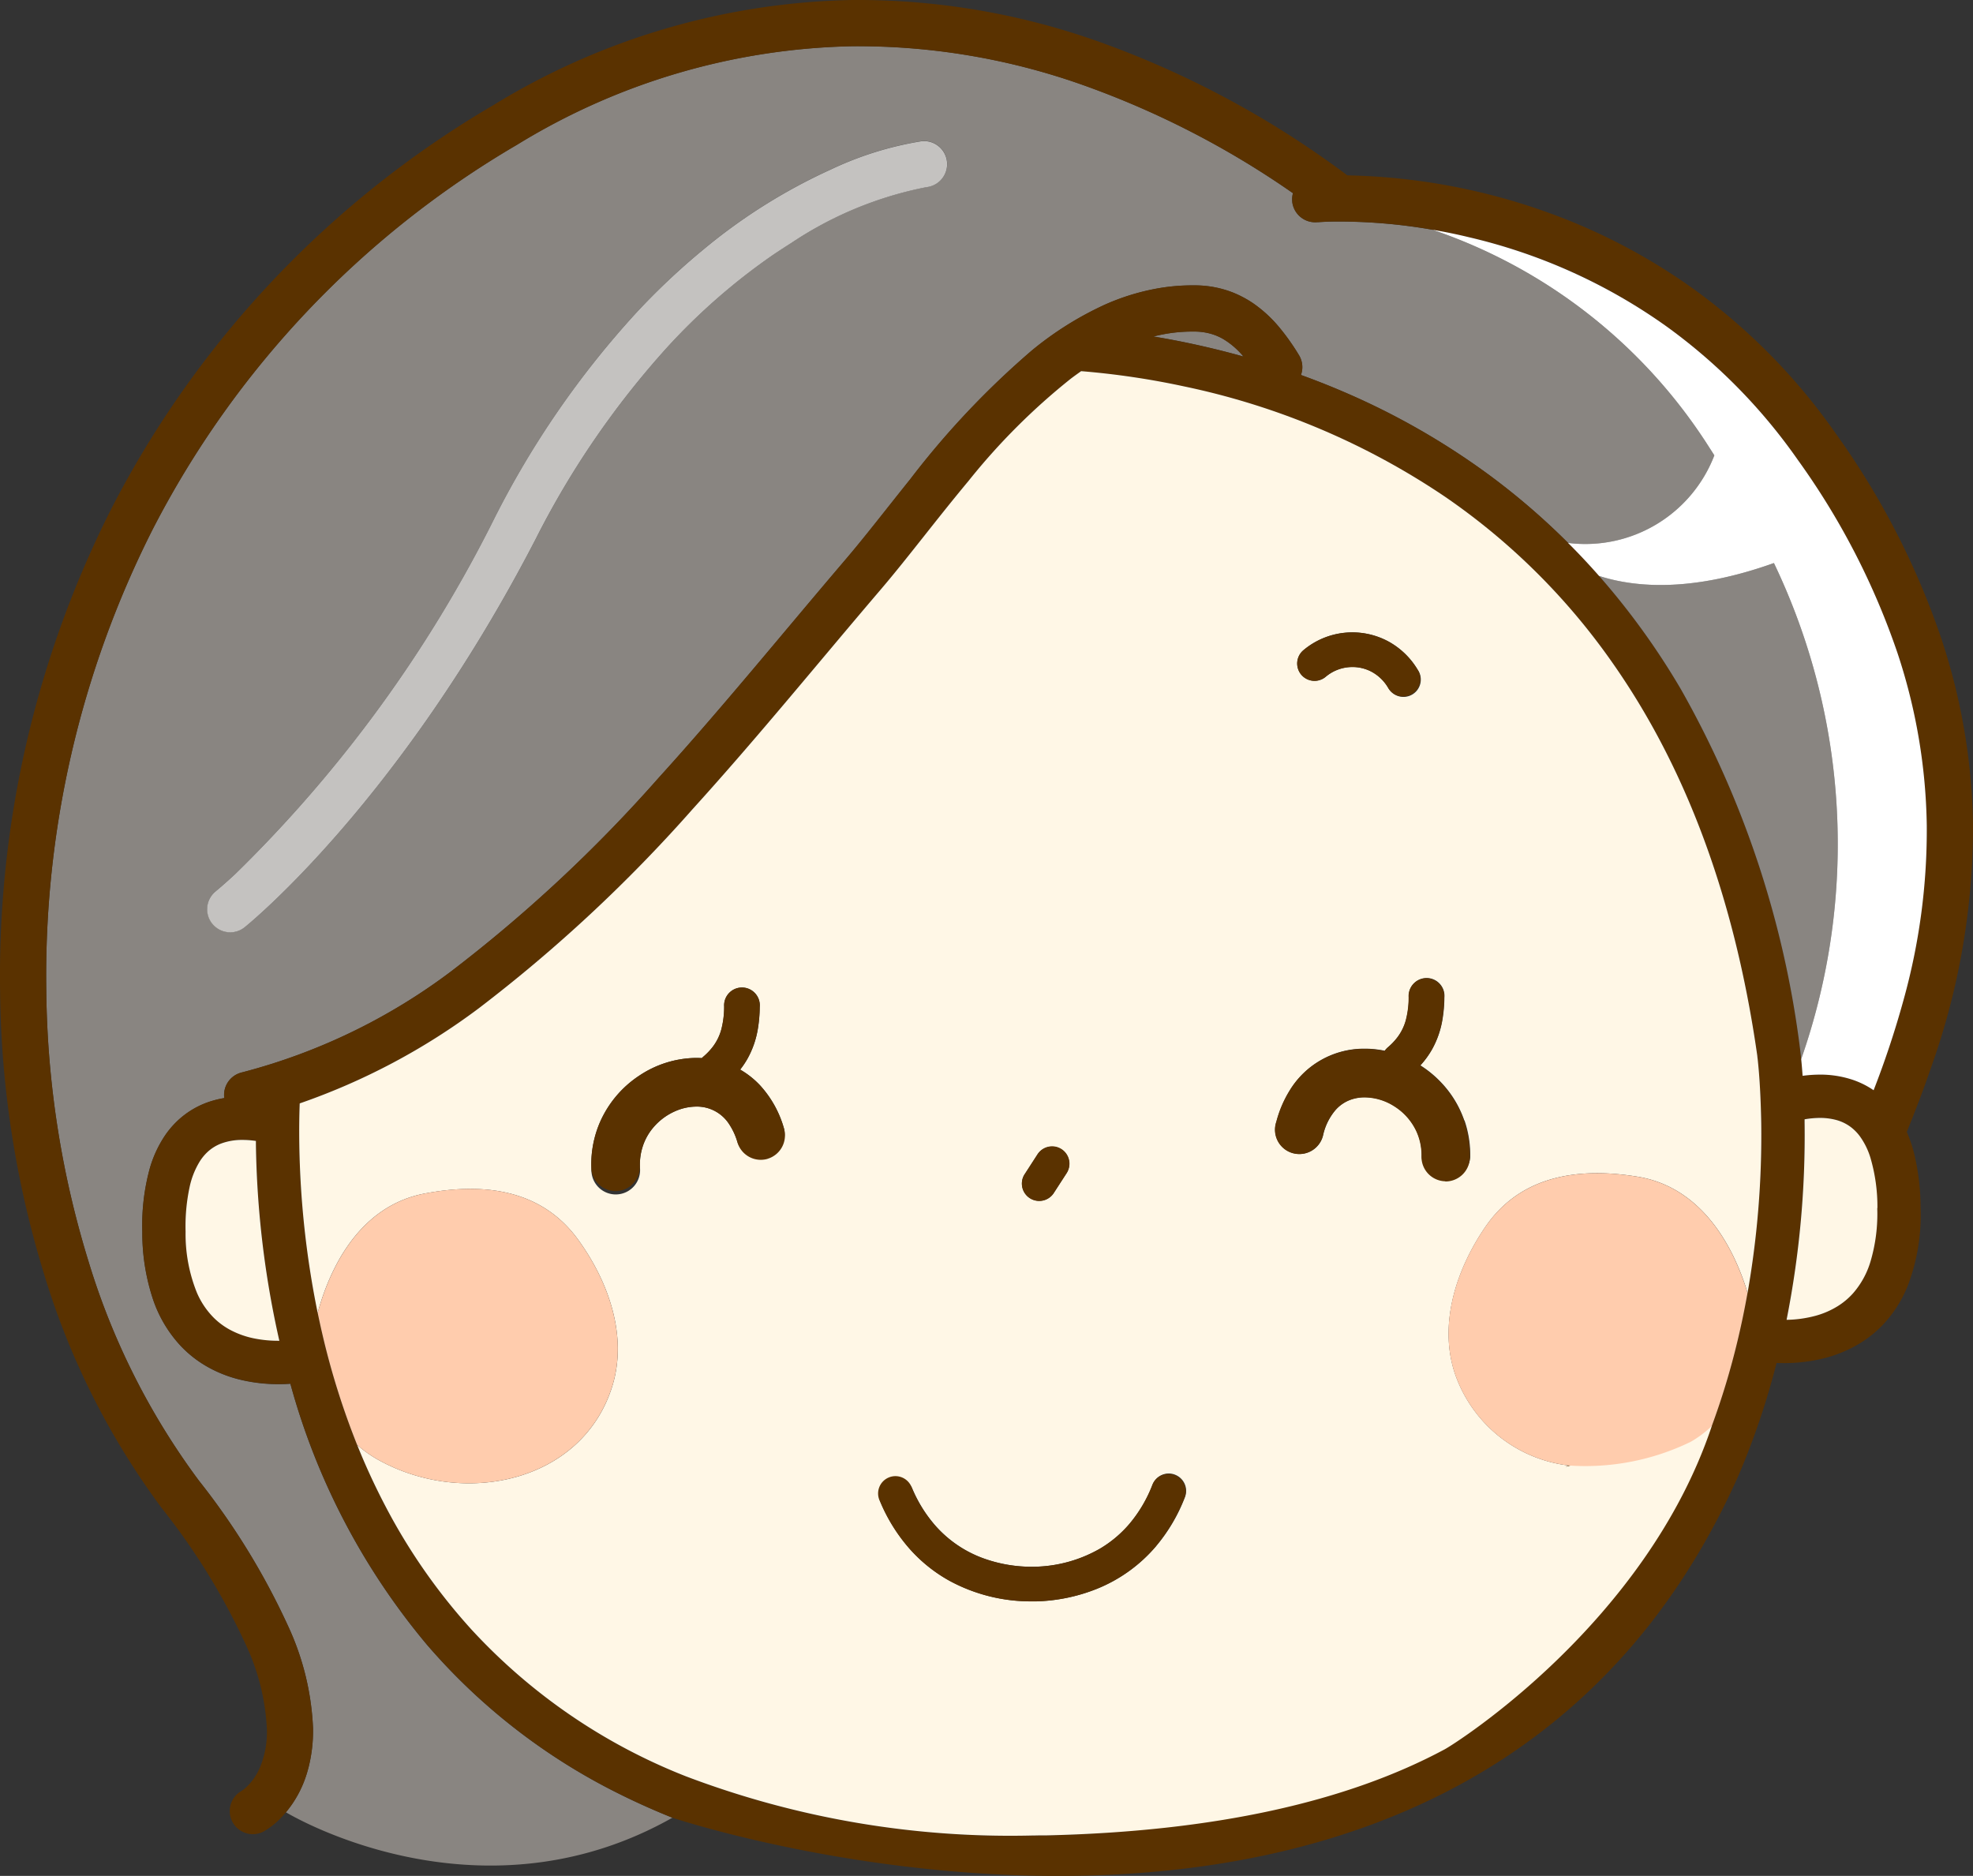 <svg xmlns="http://www.w3.org/2000/svg" xmlns:xlink="http://www.w3.org/1999/xlink" width="105.4" height="100.209" viewBox="0 0 105.4 100.209"><rect x="0" y="0" width="105.4" height="100.209" fill="#333333" stroke="none"/><defs><clipPath id="a"><rect width="105.4" height="100.209" fill="none"/></clipPath></defs><g clip-path="url(#a)"><path d="M103.575,107.933a7.966,7.966,0,0,0,.237-2.095,14.383,14.383,0,0,0-1.347-5.478,37.98,37.98,0,0,0-4.751-7.738,38.14,38.14,0,0,1-5.89-11.691A50.663,50.663,0,0,1,89.563,66.5a52.8,52.8,0,0,1,5.679-24.686,50.6,50.6,0,0,1,19.465-20.55A35.55,35.55,0,0,1,132.578,16a35.939,35.939,0,0,1,12.277,2.041,47.309,47.309,0,0,1,11.306,5.812,1.232,1.232,0,0,0-.038.435c0,.01,0,.02,0,.03a1.233,1.233,0,0,0,1.338,1.084h.008l.039,0,.174-.011c.157-.009.4-.019.705-.023a29.111,29.111,0,0,1,5.214.435A28.279,28.279,0,0,1,178.423,37.47c.085.13.166.259.25.389a7.384,7.384,0,0,1-7.815,4.675,37.292,37.292,0,0,0-4.391-3.756,39.16,39.16,0,0,0-7.675-4.346c-.743-.318-1.48-.606-2.205-.869a1.232,1.232,0,0,0-.107-1.064,12.039,12.039,0,0,0-1.053-1.485,6.981,6.981,0,0,0-1.38-1.271,5.623,5.623,0,0,0-.621-.368,5.349,5.349,0,0,0-.544-.243,5.59,5.59,0,0,0-1.844-.353q-.21-.005-.419,0a10.684,10.684,0,0,0-1.946.211,12.165,12.165,0,0,0-2.55.815,17.685,17.685,0,0,0-3.931,2.469,45.207,45.207,0,0,0-6.471,6.855c-1.262,1.572-2.417,3.075-3.457,4.292-3.324,3.892-6.574,7.9-10,11.679a77.414,77.414,0,0,1-11.07,10.319,31.883,31.883,0,0,1-11.1,5.381l-.1.026a1.234,1.234,0,0,0-.923,1.366,5.233,5.233,0,0,0-.672.156,4.6,4.6,0,0,0-1.576.838,4.755,4.755,0,0,0-.9.978,6.216,6.216,0,0,0-.842,1.82,11.525,11.525,0,0,0-.39,3.352v.025h0a11.251,11.251,0,0,0,.58,3.606,6.871,6.871,0,0,0,1.479,2.472,6.112,6.112,0,0,0,1.307,1.044,6.8,6.8,0,0,0,1.845.749,8.669,8.669,0,0,0,2.2.242c.178,0,.346-.01.5-.02a36.779,36.779,0,0,0,7.3,13.946c.268.312.545.62.828.926a32.69,32.69,0,0,0,9.358,6.995q1.395.7,2.922,1.312c-9.438,5.335-18.709.841-20.646-.29a5.907,5.907,0,0,0,1.093-2c.042-.131.08-.267.116-.407M98.431,62.867a1.235,1.235,0,0,0,1.158.448h0a1.229,1.229,0,0,0,.576-.255c.1-.079,8.249-6.62,15.548-20.743a46.486,46.486,0,0,1,6.973-10.181,33.254,33.254,0,0,1,5.683-4.979q.508-.348,1-.653a19.79,19.79,0,0,1,7.222-2.981h.006a1.234,1.234,0,0,0-.143-2.46,1.251,1.251,0,0,0-.141.008,17.949,17.949,0,0,0-4.816,1.5,30.143,30.143,0,0,0-6.792,4.255,37.148,37.148,0,0,0-3.649,3.438,48.726,48.726,0,0,0-7.535,10.919A70.5,70.5,0,0,1,99.67,60.208h0c-.627.583-1,.887-1.043.922l0,0a1.234,1.234,0,0,0-.192,1.734" transform="translate(-87.09 -13.532)" fill="#898581"/><path d="M252.629,115.062a8.346,8.346,0,0,1,1.949-.264q.16,0,.32,0a3.228,3.228,0,0,1,.8.118,2.908,2.908,0,0,1,.669.284,4.206,4.206,0,0,1,1.072.93c-1.442-.4-2.816-.712-4.086-.944q-.369-.067-.726-.126" transform="translate(-191.016 -97.087)" fill="#898581"/><path d="M35.922,97.1Q34.4,96.487,33,95.784a32.685,32.685,0,0,1-9.358-7c-.283-.306-.561-.614-.829-.926a36.78,36.78,0,0,1-7.3-13.946c-.157.01-.324.018-.5.02a8.669,8.669,0,0,1-2.2-.242,6.8,6.8,0,0,1-1.845-.749A6.1,6.1,0,0,1,9.661,71.9,6.868,6.868,0,0,1,8.183,69.43a11.252,11.252,0,0,1-.58-3.606h0s0-.01,0-.025a11.521,11.521,0,0,1,.39-3.353,6.219,6.219,0,0,1,.842-1.82,4.76,4.76,0,0,1,.9-.978,4.606,4.606,0,0,1,1.576-.837,5.236,5.236,0,0,1,.673-.157,1.234,1.234,0,0,1,.923-1.365l.1-.026a31.884,31.884,0,0,0,11.1-5.381A77.431,77.431,0,0,0,35.17,41.564c3.43-3.779,6.68-7.787,10-11.679,1.039-1.216,2.195-2.72,3.457-4.292A45.208,45.208,0,0,1,55.1,18.737a17.693,17.693,0,0,1,3.931-2.469,12.162,12.162,0,0,1,2.55-.815,10.673,10.673,0,0,1,1.946-.211q.208,0,.419,0a5.589,5.589,0,0,1,1.844.353,5.345,5.345,0,0,1,.544.243,5.638,5.638,0,0,1,.621.368,6.984,6.984,0,0,1,1.38,1.271,12.021,12.021,0,0,1,1.053,1.486A1.231,1.231,0,0,1,69.5,20.03c.726.263,1.462.551,2.205.869a39.172,39.172,0,0,1,7.676,4.347A37.276,37.276,0,0,1,83.768,29q.842.841,1.656,1.763a39.22,39.22,0,0,1,4.367,6.047,52.05,52.05,0,0,1,6.374,19.255v.009c0,.012.025.188.056.5.022.226.049.525.075.892a7.121,7.121,0,0,1,.829-.063A5.474,5.474,0,0,1,99,57.69a4.574,4.574,0,0,1,1.088.548,49.1,49.1,0,0,0,1.591-4.8,33.758,33.758,0,0,0,1.247-9.355,30.527,30.527,0,0,0-1.571-9.222,39.253,39.253,0,0,0-5.316-10.294,29.406,29.406,0,0,0-17.58-11.9c-.678-.16-1.328-.289-1.947-.4a29.11,29.11,0,0,0-5.214-.435c-.31,0-.548.015-.705.023l-.174.011-.039,0h-.008a1.233,1.233,0,0,1-1.338-1.084c0-.01,0-.02,0-.03a1.226,1.226,0,0,1,.038-.435A47.315,47.315,0,0,0,57.765,4.512,35.935,35.935,0,0,0,45.489,2.471,35.548,35.548,0,0,0,27.618,7.736,50.6,50.6,0,0,0,8.153,28.285,52.806,52.806,0,0,0,2.474,52.971,50.655,50.655,0,0,0,4.734,67.4a38.145,38.145,0,0,0,5.89,11.691,37.976,37.976,0,0,1,4.751,7.738,14.382,14.382,0,0,1,1.347,5.478,7.966,7.966,0,0,1-.236,2.095c-.036.14-.074.276-.116.407a5.9,5.9,0,0,1-1.093,2c-.087.1-.174.2-.258.288a4.072,4.072,0,0,1-.952.748,1.234,1.234,0,0,1-1.174-2.17h0l.015-.009a1.931,1.931,0,0,0,.28-.226,3.146,3.146,0,0,0,.688-1,4.91,4.91,0,0,0,.381-2.094,11.972,11.972,0,0,0-1.143-4.529,35.588,35.588,0,0,0-4.449-7.224A40.6,40.6,0,0,1,2.379,68.139,53.119,53.119,0,0,1,.006,53.005,55.27,55.27,0,0,1,5.955,27.162a53.083,53.083,0,0,1,20.4-21.546A38.027,38.027,0,0,1,45.454,0,38.409,38.409,0,0,1,58.571,2.179a50.4,50.4,0,0,1,12.82,6.755c.19.136.386.282.586.433A33.507,33.507,0,0,1,82.67,11.344a31.772,31.772,0,0,1,7.872,4.142,32.432,32.432,0,0,1,7.519,7.661A41.717,41.717,0,0,1,103.7,34.088a33,33,0,0,1,1.7,9.962A38.2,38.2,0,0,1,103.168,57c-.417,1.221-.861,2.375-1.305,3.462a7.583,7.583,0,0,1,.383,1.121A12.283,12.283,0,0,1,102.6,64.5h0a10.643,10.643,0,0,1-.679,4.168,6.608,6.608,0,0,1-1.343,2.108,6.127,6.127,0,0,1-1.3,1.029,7,7,0,0,1-2.045.8,8.853,8.853,0,0,1-1.82.209c-.18,0-.349,0-.507-.006a40.966,40.966,0,0,1-2.029,6C78.391,111.361,35.922,97.1,35.922,97.1M11.829,61.078a2.239,2.239,0,0,0-.685.407,2.523,2.523,0,0,0-.456.532,4.338,4.338,0,0,0-.558,1.4,10,10,0,0,0-.213,2.372h0a8.363,8.363,0,0,0,.6,3.25,4.286,4.286,0,0,0,.908,1.353,3.808,3.808,0,0,0,.825.618,4.7,4.7,0,0,0,1.385.494,6.506,6.506,0,0,0,1.291.115,50.576,50.576,0,0,1-1.251-10.5c0-.06,0-.119,0-.179a4.9,4.9,0,0,0-.763-.054,3.178,3.178,0,0,0-1.081.188M65.354,18.115a2.915,2.915,0,0,0-.669-.284,3.219,3.219,0,0,0-.8-.118q-.161,0-.32,0a8.354,8.354,0,0,0-1.949.264q.357.059.726.126c1.271.232,2.645.54,4.086.944a4.2,4.2,0,0,0-1.072-.93M94.086,59.992c-.016-1.134-.07-2.046-.12-2.669-.025-.311-.049-.551-.066-.71-.008-.08-.016-.139-.02-.178,0-.019,0-.033-.005-.042v-.009h0v.01c-1.292-9.049-4.127-15.823-7.693-20.926a35.217,35.217,0,0,0-8.963-8.915,39.227,39.227,0,0,0-13.951-5.908,42.535,42.535,0,0,0-5.512-.817c-.184.128-.367.26-.55.4a34.564,34.564,0,0,0-5.464,5.461c-.847,1.014-1.659,2.042-2.44,3.027s-1.528,1.927-2.251,2.774c-3.3,3.86-6.562,7.888-10.053,11.735A79.851,79.851,0,0,1,25.57,53.865a35.112,35.112,0,0,1-9.56,5.077c-.021.583-.034,1.306-.022,2.148a48.589,48.589,0,0,0,.982,9.046c.074.356.15.714.235,1.076a40.694,40.694,0,0,0,1.87,5.97,35.636,35.636,0,0,0,1.493,3.241,31.425,31.425,0,0,0,4.622,6.632A30.941,30.941,0,0,0,36.636,94.89a48.846,48.846,0,0,0,18.493,3.164c.028,0,.055,0,.082,0l.283-.006h.3c.022,0,.043,0,.065,0,8.987-.2,15.83-2.077,21.059-4.888.593-.319,1.162-.651,1.715-.993-.026-.249-.051-.509-.071-.782a20.576,20.576,0,0,1-.043-2.6,11.068,11.068,0,0,1,.435-2.672,5.8,5.8,0,0,1,.77-1.621,4.144,4.144,0,0,1,.709-.783,2.064,2.064,0,0,1,.459-.3,1.7,1.7,0,0,1,.593-.158h.024c.009-.421.034-.819.078-1.192a6.8,6.8,0,0,1,.591-2.2,3.484,3.484,0,0,1,.809-1.091,2.672,2.672,0,0,1,.656-.429c.05-.023.1-.042.152-.062a2.562,2.562,0,0,1,.719-.162,2.863,2.863,0,0,1,.885.076,3.5,3.5,0,0,1,.529.175c.1.042.2.087.3.138h0c.041.021.08.044.118.067a2.01,2.01,0,0,1,.179-.221c.016-.017.033-.033.05-.049a1.782,1.782,0,0,1,.44-.319,1.812,1.812,0,0,1,.686-.19,2.05,2.05,0,0,1,.381.007h0a3.2,3.2,0,0,1,.371.064,3.745,3.745,0,0,1,.988.391,5.239,5.239,0,0,1,.874.627c.419-.9.794-1.806,1.129-2.71a39.968,39.968,0,0,0,1.378-4.555c.208-.867.384-1.721.532-2.555a48.59,48.59,0,0,0,.732-9.077m5.827,1.855a3.916,3.916,0,0,0-.554-1.133,2.446,2.446,0,0,0-.475-.492,2.283,2.283,0,0,0-.8-.394,3.315,3.315,0,0,0-.927-.109,4.85,4.85,0,0,0-.761.074c0,.056,0,.11,0,.167A50.637,50.637,0,0,1,95.437,70.5a6.332,6.332,0,0,0,1.552-.217,4.5,4.5,0,0,0,1.2-.525,3.785,3.785,0,0,0,.795-.671,4.553,4.553,0,0,0,.929-1.677,8.967,8.967,0,0,0,.368-2.877h0a9.282,9.282,0,0,0-.373-2.688" transform="translate(0 0.001)" fill="#5a3200"/><path d="M56.182,194.954a34.755,34.755,0,0,1,1.457,26.5c-.031-.313-.054-.488-.056-.5v-.01a52.048,52.048,0,0,0-6.374-19.255,39.229,39.229,0,0,0-4.367-6.047c2.006.646,5.038.85,9.342-.688" transform="translate(38.583 -164.877)" fill="#898581"/><path d="M31.068,91.591c-.084-.13-.164-.259-.25-.389A28.279,28.279,0,0,0,16,79.535c.62.106,1.27.235,1.947.4A29.826,29.826,0,0,1,28.58,84.751a29.961,29.961,0,0,1,6.948,7.083,39.247,39.247,0,0,1,5.316,10.294,30.525,30.525,0,0,1,1.571,9.222,33.765,33.765,0,0,1-1.247,9.355,49.108,49.108,0,0,1-1.592,4.8,4.578,4.578,0,0,0-1.088-.548,5.477,5.477,0,0,0-1.877-.286,7.119,7.119,0,0,0-.829.063c-.026-.367-.052-.666-.075-.892a34.754,34.754,0,0,0-1.457-26.5c-4.3,1.538-7.336,1.334-9.342.688q-.812-.923-1.656-1.763a7.384,7.384,0,0,0,7.815-4.675" transform="translate(60.515 -67.265)" fill="#fff"/><path d="M37.991,391.906a8.963,8.963,0,0,1-.368,2.878,4.551,4.551,0,0,1-.929,1.677,3.785,3.785,0,0,1-.795.671,4.483,4.483,0,0,1-1.2.525,6.327,6.327,0,0,1-1.552.217,50.638,50.638,0,0,0,.963-10.544c0-.057,0-.111,0-.167a4.872,4.872,0,0,1,.761-.074,3.319,3.319,0,0,1,.927.109,2.286,2.286,0,0,1,.8.394,2.438,2.438,0,0,1,.475.492,3.91,3.91,0,0,1,.554,1.133,9.287,9.287,0,0,1,.373,2.688h0" transform="translate(62.294 -327.37)" fill="#fff7e6"/><path d="M590.207,394.734c0,.059,0,.118,0,.179a50.575,50.575,0,0,0,1.252,10.5,6.506,6.506,0,0,1-1.291-.115,4.69,4.69,0,0,1-1.385-.494,3.8,3.8,0,0,1-.825-.618,4.289,4.289,0,0,1-.908-1.353,8.363,8.363,0,0,1-.6-3.25h0a10,10,0,0,1,.213-2.372,4.342,4.342,0,0,1,.558-1.4,2.525,2.525,0,0,1,.456-.532,2.238,2.238,0,0,1,.685-.407,3.182,3.182,0,0,1,1.081-.188,4.9,4.9,0,0,1,.763.054" transform="translate(-576.536 -333.79)" fill="#fff7e6"/><path d="M150.6,177.482c-.922-2.821-2.726-5.427-5.786-5.928-3.033-.495-6.2-.137-8.125,2.666-1.584,2.305-2.519,5.237-1.631,7.871a7.346,7.346,0,0,0,6.068,4.889c-.051.019-.1.039-.152.062-.24.11,7.8-2.167,7.8-2.167-3.516,10.52-13.671,16.947-14.264,17.266-5.229,2.811-12.335,4.4-21.322,4.6-.022,0-.044,0-.065,0h-.3l-.283.006c-.027,0-.054,0-.082,0a48.846,48.846,0,0,1-18.493-3.164,30.94,30.94,0,0,1-11.447-7.835A31.421,31.421,0,0,1,77.9,189.12a35.636,35.636,0,0,1-1.493-3.241,6.445,6.445,0,0,0,1.15.812c4.583,2.535,10.908,1.177,12.488-3.972.815-2.658-.2-5.563-1.849-7.823-2.008-2.748-5.178-3.018-8.2-2.439-3.044.585-4.776,3.241-5.618,6.086q-.043.144-.079.29a48.589,48.589,0,0,1-.982-9.046c-.012-.841,0-1.564.022-2.148a35.111,35.111,0,0,0,9.56-5.077,79.85,79.85,0,0,0,11.428-10.642c3.491-3.847,6.756-7.875,10.053-11.735.723-.847,1.471-1.789,2.251-2.774s1.593-2.013,2.439-3.027a34.563,34.563,0,0,1,5.465-5.461c.182-.138.366-.269.55-.4a42.5,42.5,0,0,1,5.512.817,39.228,39.228,0,0,1,13.951,5.908,35.215,35.215,0,0,1,8.963,8.915c3.567,5.1,6.4,11.876,7.693,20.926,0,.009,0,.023.005.042,0,.039.012.1.02.178.017.159.041.4.066.71.05.623.1,1.534.12,2.669a48.588,48.588,0,0,1-.731,9.077q-.04-.143-.086-.283m-51.385-8.5a5.7,5.7,0,0,0-1.282-2.311,4.6,4.6,0,0,0-1.06-.839,4.59,4.59,0,0,0,.39-.58,4.893,4.893,0,0,0,.555-1.6,7.529,7.529,0,0,0,.1-1.164.953.953,0,1,0-1.9-.027,4.821,4.821,0,0,1-.154,1.231,2.686,2.686,0,0,1-.438.9,3.392,3.392,0,0,1-.525.553.924.924,0,0,0-.076.073q-.182-.011-.363-.008a5.564,5.564,0,0,0-2.982.946,5.731,5.731,0,0,0-2.1,2.493,5.664,5.664,0,0,0-.46,2.336q0,.091.005.183a1.3,1.3,0,1,0,2.591-.115c0-.035,0-.07,0-.1a3.114,3.114,0,0,1,.14-.98,3,3,0,0,1,.4-.82,3.227,3.227,0,0,1,1.37-1.11,2.836,2.836,0,0,1,1.068-.235,2.046,2.046,0,0,1,1.807.964,3.51,3.51,0,0,1,.43.951,1.3,1.3,0,0,0,2.486-.74m14.812,1.113a.926.926,0,0,0-1.28.274l-.707,1.094a.926.926,0,0,0,1.555,1l.706-1.091a.926.926,0,0,0-.274-1.28m6.075,17.38a.926.926,0,0,0-1.2.525,7.307,7.307,0,0,1-1.223,2.087,6.232,6.232,0,0,1-1.575,1.332,7.29,7.29,0,0,1-3.559.973,7.576,7.576,0,0,1-2.717-.463,6.281,6.281,0,0,1-2.5-1.7,7.3,7.3,0,0,1-1.279-2.051.926.926,0,0,0-1.7.722,9.158,9.158,0,0,0,1.607,2.566,8.079,8.079,0,0,0,2.087,1.667,9.111,9.111,0,0,0,4.429,1.107h.143c.028,0,.056,0,.083,0a9.392,9.392,0,0,0,3.23-.67,8.145,8.145,0,0,0,3.165-2.283,9.158,9.158,0,0,0,1.536-2.61.926.926,0,0,0-.525-1.2M133.081,144.5a4.14,4.14,0,0,0-1.578-1.537,4.061,4.061,0,0,0-4.549.47.926.926,0,1,0,1.2,1.411,2.206,2.206,0,0,1,1.395-.518,2.172,2.172,0,0,1,1.071.262,2.285,2.285,0,0,1,.872.857.926.926,0,1,0,1.591-.946m2.471,24.053a5.589,5.589,0,0,0-.793-1.506,5.792,5.792,0,0,0-1.553-1.44,4.7,4.7,0,0,0,.628-.861,4.887,4.887,0,0,0,.554-1.6,7.505,7.505,0,0,0,.1-1.164.953.953,0,1,0-1.9-.026,4.819,4.819,0,0,1-.153,1.231,2.683,2.683,0,0,1-.438.9,3.4,3.4,0,0,1-.525.553.947.947,0,0,0-.167.187,5.267,5.267,0,0,0-1.135-.111,4.637,4.637,0,0,0-3.942,2.231,6.1,6.1,0,0,0-.711,1.668,1.3,1.3,0,1,0,2.505.67,3.121,3.121,0,0,1,.65-1.292,1.972,1.972,0,0,1,.854-.571,2.217,2.217,0,0,1,.68-.113,2.983,2.983,0,0,1,1.6.469,3.142,3.142,0,0,1,1.187,1.329,3.066,3.066,0,0,1,.283,1.263q0,.052,0,.1a1.3,1.3,0,0,0,2.593.043q0-.092,0-.183a5.714,5.714,0,0,0-.308-1.785" transform="translate(-57.328 -108.696)" fill="#fff7e6"/><path d="M74.712,365.476h0v0Z" transform="translate(19.161 -309.091)" fill="#fff7e6"/><path d="M474.99,411.906c3.018-.579,6.189-.309,8.2,2.439,1.648,2.26,2.664,5.165,1.849,7.823-1.581,5.15-7.906,6.508-12.488,3.973a6.447,6.447,0,0,1-1.15-.812,40.682,40.682,0,0,1-1.87-5.97c-.084-.362-.161-.72-.235-1.076.024-.1.05-.194.079-.29.843-2.845,2.574-5.5,5.618-6.086" transform="translate(-452.323 -348.146)" fill="#ffccad"/><path d="M78.426,416.955c-.888-2.634.047-5.566,1.631-7.871,1.93-2.8,5.093-3.161,8.126-2.666,3.059.5,4.864,3.107,5.785,5.927.031.094.059.188.086.283-.148.834-.324,1.688-.532,2.555a39.982,39.982,0,0,1-1.378,4.555,5.8,5.8,0,0,1-1.123.841,12.87,12.87,0,0,1-6.526,1.265,7.346,7.346,0,0,1-6.068-4.888" transform="translate(-0.7 -343.559)" fill="#ffccad"/><path d="M314.667,399.566a.926.926,0,0,1-1.555-1l.707-1.094a.926.926,0,1,1,1.554,1.006l-.706,1.091" transform="translate(-258.404 -335.791)" fill="#5a3200"/><path d="M183.229,349.931a1.3,1.3,0,0,1-1.275-1.318c0-.035,0-.07,0-.1a3.066,3.066,0,0,0-.283-1.263,3.141,3.141,0,0,0-1.187-1.329,2.983,2.983,0,0,0-1.6-.469,2.207,2.207,0,0,0-.68.113,1.969,1.969,0,0,0-.854.571,3.119,3.119,0,0,0-.65,1.292,1.3,1.3,0,1,1-2.506-.67,6.1,6.1,0,0,1,.711-1.668,4.638,4.638,0,0,1,3.942-2.231,5.268,5.268,0,0,1,1.135.111.951.951,0,0,1,.167-.187,3.385,3.385,0,0,0,.525-.553,2.687,2.687,0,0,0,.438-.9,4.823,4.823,0,0,0,.153-1.231.953.953,0,1,1,1.9.027,7.525,7.525,0,0,1-.1,1.164,4.889,4.889,0,0,1-.554,1.6,4.719,4.719,0,0,1-.628.862,5.791,5.791,0,0,1,1.553,1.44,5.594,5.594,0,0,1,.793,1.506,5.7,5.7,0,0,1,.308,1.785q0,.091,0,.183a1.3,1.3,0,0,1-1.318,1.275" transform="translate(-106.016 -286.828)" fill="#5a3200"/><path d="M420.783,351.519a1.3,1.3,0,0,1-1.613-.873,3.516,3.516,0,0,0-.43-.951,2.046,2.046,0,0,0-1.807-.964,2.838,2.838,0,0,0-1.068.235,3.227,3.227,0,0,0-1.37,1.11,3,3,0,0,0-.4.82,3.111,3.111,0,0,0-.14.98c0,.035,0,.069,0,.1a1.3,1.3,0,0,1-2.591.115q0-.092-.005-.183a5.665,5.665,0,0,1,.46-2.336,5.733,5.733,0,0,1,2.1-2.493,5.568,5.568,0,0,1,2.982-.947q.181,0,.363.008a.959.959,0,0,1,.076-.073,3.4,3.4,0,0,0,.525-.553,2.684,2.684,0,0,0,.438-.9,4.827,4.827,0,0,0,.153-1.231.953.953,0,1,1,1.9.027,7.5,7.5,0,0,1-.1,1.164,4.887,4.887,0,0,1-.555,1.6,4.58,4.58,0,0,1-.39.58,4.614,4.614,0,0,1,1.06.839,5.7,5.7,0,0,1,1.282,2.311,1.3,1.3,0,0,1-.873,1.613" transform="translate(-379.773 -289.616)" fill="#5a3200"/><path d="M287.33,514.125a8.143,8.143,0,0,1-3.165,2.283,9.39,9.39,0,0,1-3.231.669c-.027,0-.055,0-.083,0h-.144a9.114,9.114,0,0,1-4.43-1.107,8.083,8.083,0,0,1-2.087-1.668,9.151,9.151,0,0,1-1.606-2.566.926.926,0,1,1,1.7-.722,7.3,7.3,0,0,0,1.28,2.051,6.283,6.283,0,0,0,2.5,1.7,7.582,7.582,0,0,0,2.717.463,7.288,7.288,0,0,0,3.559-.973,6.231,6.231,0,0,0,1.575-1.332,7.3,7.3,0,0,0,1.223-2.087.926.926,0,0,1,1.724.675,9.155,9.155,0,0,1-1.535,2.61" transform="translate(-225.572 -431.532)" fill="#5a3200"/><path d="M197.461,222.261a.926.926,0,0,1-1.269-.322,2.283,2.283,0,0,0-.872-.857,2.172,2.172,0,0,0-1.071-.262,2.207,2.207,0,0,0-1.395.518.926.926,0,1,1-1.2-1.411,4.061,4.061,0,0,1,4.549-.47,4.14,4.14,0,0,1,1.578,1.537.926.926,0,0,1-.323,1.269" transform="translate(-122.032 -185.186)" fill="#5a3200"/><path d="M355.689,88.887l0,0c.043-.035.416-.339,1.043-.922h0a70.508,70.508,0,0,0,13.851-19.023,48.725,48.725,0,0,1,7.535-10.919,37.157,37.157,0,0,1,3.649-3.438,30.144,30.144,0,0,1,6.792-4.255,17.95,17.95,0,0,1,4.816-1.5,1.247,1.247,0,0,1,.141-.008,1.234,1.234,0,0,1,.143,2.46h-.006a19.79,19.79,0,0,0-7.222,2.981q-.489.306-1,.653a33.254,33.254,0,0,0-5.683,4.979,46.481,46.481,0,0,0-6.973,10.181c-7.3,14.123-15.45,20.664-15.548,20.743a1.228,1.228,0,0,1-.576.255h0a1.234,1.234,0,0,1-.966-2.182" transform="translate(-344.156 -41.285)" fill="#c4c2c0"/></g></svg>